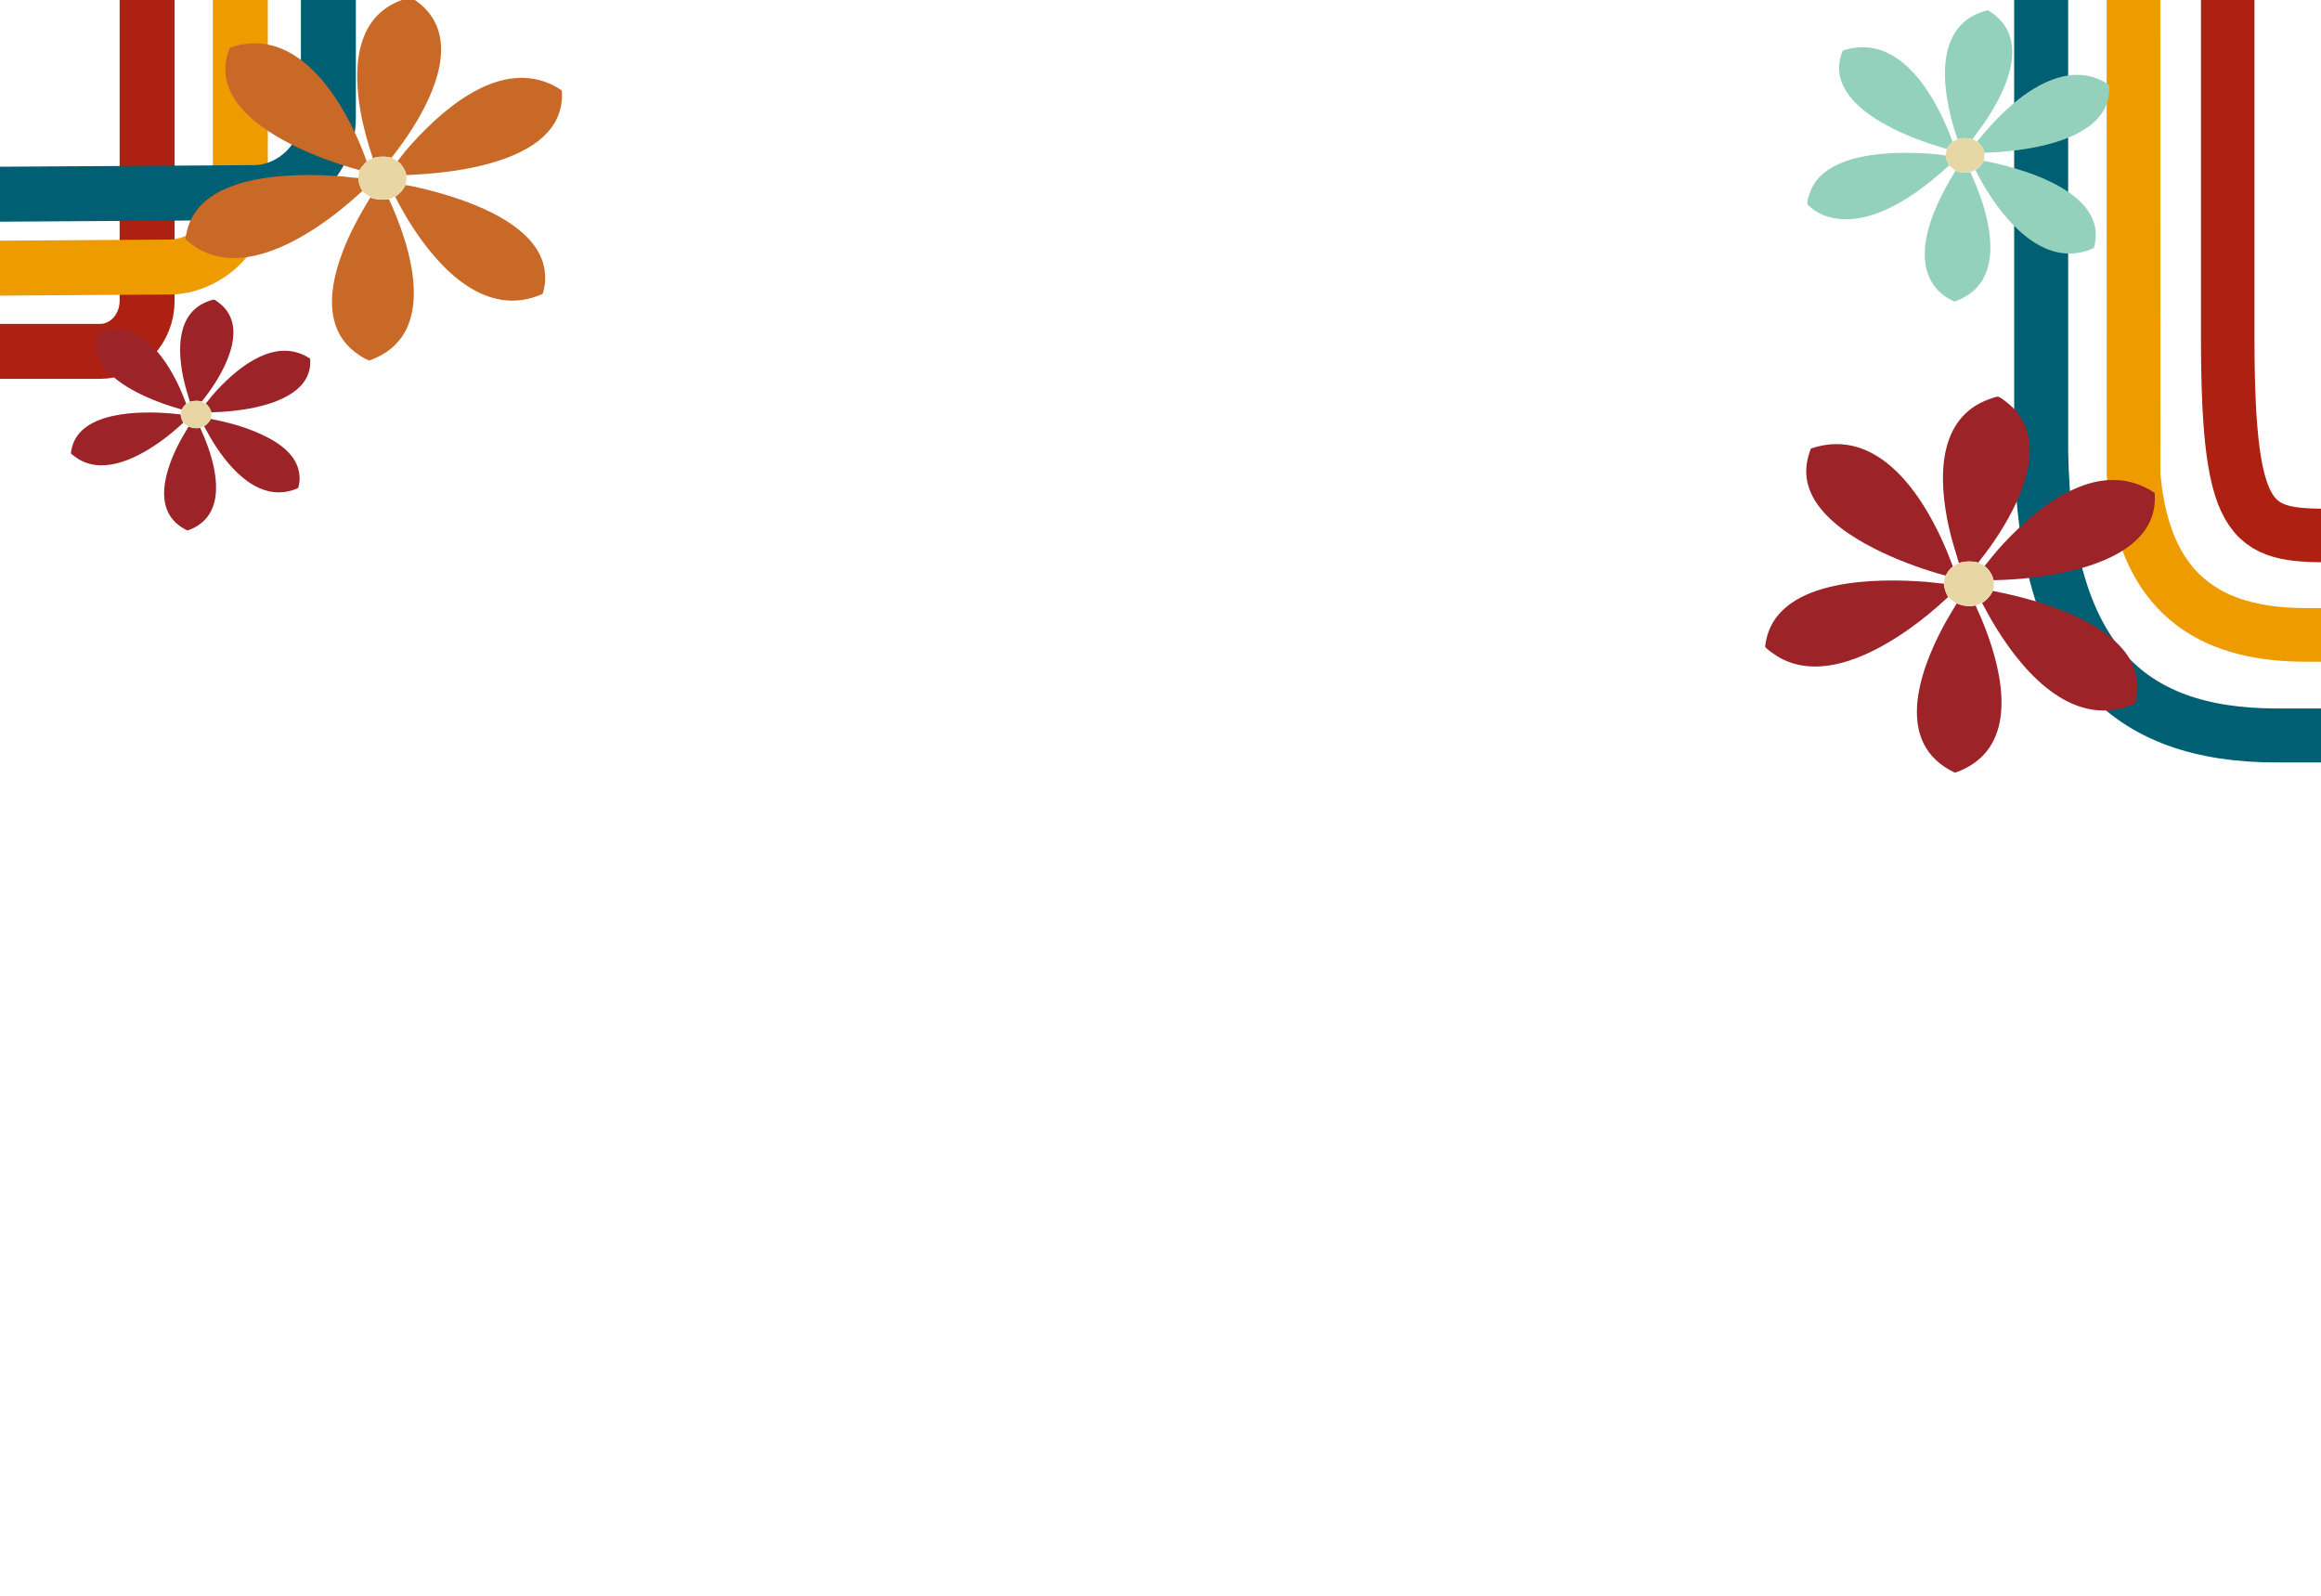 <svg width="1440" height="990" xmlns="http://www.w3.org/2000/svg" data-name="Layer 1">
 <g>
  <title>Layer 1</title>
  <g id="svg_2">
   <g id="svg_14">
    <path class="cls-1" d="m1504.124,-3104.81l-52.3,0c-38.5,0 -69.7,0 -69.7,116.4l0,3197.2c0,123.5 16,123.5 69.7,123.5l52.3,0" id="svg_17" fill="none" stroke="#ae2012" stroke-width="33.2px" stroke-miterlimit="10"/>
    <path class="cls-5" d="m1486.183,-3166.924l-61.5,0c-56.1,0 -101.5,0 -101.5,118.1c0,0 0.529,3300.669 0.529,3343.256c6.7,81.6 56.071,99.444 107.071,99.444l55.4,0" id="svg_16" fill="none" stroke="#ee9b00" stroke-width="33.3px" stroke-miterlimit="10"/>
    <path class="cls-6" d="m1501.183,-3229.624l-88.6,0c-72.7,0 -102.4,0 -130.5,57.9c-4.2,8.7 -15.8,36.1 -15.8,187c0,0 0.108,3191.175 0.108,3265.013c2.2,127.1 52.292,175.987 146.092,175.987l88.6,0" id="svg_15" fill="none" stroke-miterlimit="10" stroke="#005f73" stroke-width="33.5px"/>
   </g>
   <g id="svg_10">
    <path class="cls-2" d="m-56.717,-2937.924l124.9,0c23.5,0 42.8,25.6 42.6,125.6l0,923.3c0,15.4 -11.5,27.8 -25.8,27.8l0,0c-12.8,0 -23.3,11.2 -23.3,25.1l0,1024.8c0,10.4 7.9,18.9 17.5,18.9l0,0c6.7,0 12.1,5.8 12.1,13l0,966c0,17.3 -13,31.4 -29.1,31.4l-107.2,0" id="svg_13" stroke="#ae2012" fill="none" stroke-miterlimit="10" stroke-width="34.1px"/>
    <path class="cls-3" d="m-45.48,-2985.845l140,0c37.8,0 68.5,50 68.5,126.6l0,997.4c0,18.4 -31,33.3 -31,33.3l0,0c0,0 -18.1,8.7 -18.1,19.4l0,940.6c0,11.8 19.8,21.3 19.8,21.3l0,0c0,0 15.4,7.5 15.3,16.6l0.09,955.273c-0.1,22.8 -22.69,40.927 -43.89,41.027l-150.7,1" id="svg_12" fill="none" stroke-miterlimit="10" stroke-width="34.1px" stroke="#ee9b00"/>
    <path class="cls-4" d="m-30.017,-3042.124l165.5,0c56.7,0 84.8,74.5 84.8,207.7l0,998.4c0,19 -14.3,34.4 -32,34.4l0,0c-9.4,0 -17.1,8.2 -17.1,18.4l0,860.8c0,11.7 8.8,21.1 19.6,21.1l0,0c7.3,0 13.1,6.4 13.1,14.2l-0.157,960.282c0,25.4 -22.043,46.118 -45.643,46.319l-188.2,1.2" id="svg_11" fill="none" stroke-miterlimit="10" stroke-width="34.1px" stroke="#005f73"/>
   </g>
  </g>
  <g id="svg_1" opacity="0"/>
  <g>
   <g>
    <title>Layer 1</title>
    <path class="cls-1" d="m227.459,99.943c-0.028,0.021 -0.049,0.446 -0.249,0.638c-1.141,1.092 -3.534,3.627 -4.109,5.001c-13.118,-3.637 -26.248,-8.276 -38.538,-14.133c-23.08,-11.003 -54.481,-31.877 -41.878,-61.924c37.575,-12.89 63.767,23.549 77.561,52.899c2.684,5.711 5.065,11.59 7.212,17.521l0,-0.003z" fill="#c86928" id="svg_18"/>
    <path class="cls-1" d="m222.333,110.452c-0.021,2.525 0.987,5.936 2.563,7.946c-10.314,9.509 -21.371,18.372 -33.34,25.738c-15.255,9.386 -35.283,18.264 -53.604,15.458c-8.489,-1.299 -16.486,-5.27 -22.714,-11.121c-0.254,-0.728 0.397,-3.509 0.597,-4.447c7.925,-37.111 67.288,-36.916 96.371,-34.596c3.376,0.269 6.741,0.851 10.127,1.023z" fill="#c86928" id="svg_9"/>
    <path class="cls-1" d="m245.145,121.986c2.238,-1.189 5.57,-4.785 6.408,-7.177c3.191,0.431 6.356,1.184 9.486,1.92c24.841,5.836 70.187,20.064 76.456,48.621c1.202,5.477 0.997,11.69 -0.851,16.996c-35.25,15.689 -64.505,-16.096 -81.611,-42.952c-3.583,-5.626 -6.843,-11.475 -9.888,-17.408z" fill="#c86928" id="svg_8"/>
    <path class="cls-1" d="m252.065,108.658c-0.305,-2.819 -3.137,-7.048 -5.382,-8.714l4.993,-6.413c20.284,-23.539 55.767,-56.28 89.5,-41.563c2.581,1.125 5.059,2.573 7.387,4.147c2.25,30.172 -29.762,42.321 -53.947,47.547c-13.976,3.019 -28.268,4.311 -42.549,4.995z" fill="#c86928" id="svg_7"/>
    <path class="cls-1" d="m242.838,97.893c-3.188,-1.064 -8.376,-0.923 -11.534,0.256c-3.094,-9.471 -5.872,-19.077 -7.61,-28.914c-4.619,-26.174 -3.647,-58.525 25.487,-69.185c1.082,-0.395 4.391,-1.62 5.321,-1.615c1.166,0.008 6.067,3.883 7.179,4.875c23.216,20.679 7.904,54.529 -5.667,76.108c-4.029,6.405 -8.509,12.531 -13.179,18.475l0.003,0z" fill="#c86928" id="svg_6"/>
    <path class="cls-1" d="m241.3,123.523c13.241,28.76 30.19,81.026 -7.853,98.386c-1.474,0.672 -3.006,1.246 -4.534,1.774c-8.648,-3.898 -16.058,-10.603 -19.769,-19.431c-6.374,-15.158 -2.071,-33.486 3.517,-48.242c4.457,-11.767 10.585,-22.804 17.108,-33.512c2.517,1.323 8.755,1.663 11.534,1.025l-0.003,0z" fill="#c86928" id="svg_5"/>
    <path class="cls-2" d="m242.838,97.893c0.208,0.069 3.604,1.871 3.845,2.05c2.245,1.666 5.077,5.895 5.382,8.714c0.164,1.522 -0.008,4.716 -0.513,6.151c-0.838,2.391 -4.17,5.987 -6.408,7.177c-0.677,0.359 -3.168,1.381 -3.845,1.538c-2.778,0.638 -9.017,0.297 -11.534,-1.025c-0.023,-0.013 0.064,-0.374 -0.179,-0.515c-1.456,-0.833 -3.67,-2.284 -4.69,-3.586c-1.576,-2.009 -2.584,-5.421 -2.563,-7.946c0.01,-1.125 0.354,-3.878 0.769,-4.87c0.574,-1.374 2.968,-3.909 4.109,-5.001c0.2,-0.192 0.22,-0.618 0.249,-0.638c0.172,-0.126 3.452,-1.648 3.845,-1.794c3.158,-1.179 8.345,-1.32 11.534,-0.256z" fill="#e8d7a5" id="svg_4"/>
   </g>
  </g>
  <g>
   <g>
    <title>Layer 1</title>
    <path class="cls-1" d="m1211.631,351.458c-1.949,1.404 -3.3,3.353 -4.346,5.485c-0.064,0.13 -0.422,0.069 -0.433,0.09c-6.566,-1.76 -13.063,-3.85 -19.448,-6.173c-23.284,-8.472 -62.99,-26.672 -66.539,-54.528c-0.786,-6.173 0.417,-12.356 2.684,-18.091c42.406,-14.228 70.466,30.455 84.224,63.401c1.354,3.242 2.506,6.574 3.858,9.816z" fill="#9c2327" id="svg_25"/>
    <path class="cls-1" d="m1206.055,362.078c-0.037,2.249 1.304,6.457 2.655,8.23c-7.479,7.033 -15.433,13.647 -23.813,19.597c-21.651,15.38 -54.382,32.526 -80.537,18.242c-1.54,-0.842 -8.9,-5.642 -9.25,-6.969c0.218,-2.015 0.584,-4.012 1.099,-5.971c9.672,-36.801 69.585,-36.565 99.353,-34.191c3.497,0.279 6.983,0.881 10.49,1.059l0.003,0.003z" fill="#9c2327" id="svg_24"/>
    <path class="cls-1" d="m1229.685,374.025c2.477,-1.338 5.695,-4.752 6.637,-7.434c17.356,3.404 35.088,8.175 51.156,15.617c19.403,8.987 40.374,23.231 38.58,47.434c-0.08,1.083 -0.921,6.146 -1.46,6.77c-0.483,0.555 -5.275,2.164 -6.298,2.464c-36.968,10.859 -66.616,-26.42 -82.82,-54.319c-2.012,-3.462 -3.81,-7.057 -5.796,-10.532z" fill="#9c2327" id="svg_23"/>
    <path class="cls-1" d="m1236.853,359.954c-0.555,-3.125 -2.96,-6.956 -5.575,-8.761c3.834,-4.909 7.816,-9.789 12.078,-14.34c22.687,-24.235 59.833,-53.546 93.461,-31.061c2.528,31.281 -31.087,43.975 -56.105,49.303c-14.316,3.048 -29.224,4.564 -43.858,4.861l0,-0.003z" fill="#9c2327" id="svg_22"/>
    <path class="cls-1" d="m1225.702,375.618c1.174,2.966 2.613,5.825 3.842,8.769c11.148,26.707 23.491,71.393 -6.624,90.267c-3.12,1.957 -6.553,3.571 -10.054,4.705c-37.619,-17.709 -22.498,-61.944 -7.479,-90.206c2.69,-5.06 5.759,-9.914 8.634,-14.863c3.494,1.699 7.904,2.161 11.682,1.327z" fill="#9c2327" id="svg_21"/>
    <path class="cls-1" d="m1215.348,349.334c-2.201,-7.394 -4.567,-14.751 -6.242,-22.299c-6.393,-28.775 -7.962,-68.109 25.753,-79.658c0.996,-0.34 3.669,-1.285 4.548,-1.309c1.588,-0.042 7.938,5.352 9.3,6.714c21.617,21.614 5.568,56.233 -8.026,77.677c-4.089,6.449 -8.618,12.651 -13.386,18.606c-3.271,-1.078 -8.716,-0.958 -11.947,0.266l0,0.003z" fill="#9c2327" id="svg_20"/>
    <path class="cls-2" d="m1227.295,349.068c0.404,0.133 3.547,1.824 3.982,2.124c2.615,1.805 5.021,5.637 5.575,8.761c0.393,2.201 0.212,4.516 -0.531,6.637c-0.943,2.682 -4.16,6.096 -6.637,7.434c-0.929,0.502 -2.992,1.375 -3.982,1.593c-3.778,0.834 -8.188,0.372 -11.682,-1.327c-1.245,-0.605 -4.588,-3.037 -5.31,-3.982c-1.351,-1.774 -2.692,-5.982 -2.655,-8.23c0.011,-0.584 0.637,-4.739 0.796,-5.044c0.011,-0.019 0.366,0.042 0.433,-0.09c1.049,-2.135 2.397,-4.083 4.346,-5.485c0.677,-0.489 3.005,-1.853 3.717,-2.124c3.231,-1.224 8.677,-1.343 11.947,-0.266z" fill="#e8d7a5" id="svg_19"/>
   </g>
  </g>
  <g>
   <g>
    <title>Layer 1</title>
    <path class="cls-3" d="m1211.413,87.992c-0.903,0.67 -3.07,3.475 -3.496,4.524c-12.942,-3.907 -25.904,-8.467 -37.772,-14.977c-16.612,-9.112 -35.882,-24.781 -26.817,-46.168c32.805,-10.955 54.39,23.349 65.096,48.813c1.078,2.564 2.077,5.18 2.988,7.809z" fill="#94d1bc" id="svg_32"/>
    <path class="cls-3" d="m1207.094,96.423c0.014,1.569 1.269,4.921 2.262,6.169c-14.408,13.005 -31.676,26.465 -50.75,31.612c-12.226,3.299 -26.693,2.632 -36.336,-6.527c-0.775,-0.736 -0.997,-0.757 -0.932,-1.941c0.204,-3.626 2.369,-8.859 4.358,-11.895c13.632,-20.812 54.929,-20.164 76.769,-18.031c1.536,0.15 3.081,0.529 4.629,0.615l0,-0.002z" fill="#94d1bc" id="svg_31"/>
    <path class="cls-3" d="m1225.602,105.472c1.861,-1.016 4.438,-3.747 5.141,-5.758c9.522,1.896 18.977,4.306 28.127,7.553c16.466,5.843 40.809,17.509 41.391,37.784c0.084,2.933 -0.292,6.077 -1.244,8.849c-28.275,12.812 -52.013,-13.104 -65.686,-34.668c-2.813,-4.438 -5.417,-9.042 -7.728,-13.762l0,0.002z" fill="#94d1bc" id="svg_30"/>
    <path class="cls-3" d="m1223.752,86.347c-2.455,-0.856 -6.805,-0.886 -9.254,0c-0.837,-2.675 -1.785,-5.324 -2.571,-8.02c-7.389,-25.396 -11.806,-63.961 21.377,-71.975c1.296,0.72 2.529,1.577 3.704,2.476c21.653,16.573 8.029,46.049 -3.792,64.261c-2.959,4.559 -6.281,8.863 -9.464,13.26l0,-0.002z" fill="#94d1bc" id="svg_29"/>
    <path class="cls-3" d="m1222.518,106.706c0.93,2.752 2.293,5.341 3.387,8.026c6.906,16.97 14.241,42.913 3.691,59.614c-3.842,6.083 -10.262,10.54 -17.055,12.746c-15.545,-6.873 -20.271,-21.367 -17.721,-37.447c2.478,-15.631 10.383,-30.399 18.445,-43.764c2.532,1.213 6.552,1.479 9.254,0.823l-0.002,0.002z" fill="#94d1bc" id="svg_28"/>
    <path class="cls-3" d="m1231.155,94.778c-0.304,-2.388 -2.554,-5.643 -4.524,-6.992c6.675,-8.168 13.776,-16.047 21.795,-22.934c16.361,-14.052 39.526,-26.212 59.951,-12.232c0.463,2.725 0.162,5.729 -0.409,8.434c-4.444,21.038 -33.437,28.587 -51.655,31.427c-8.316,1.296 -16.738,2.054 -25.157,2.297z" fill="#94d1bc" id="svg_27"/>
    <path class="cls-1" d="m1223.752,86.347c0.592,0.206 2.367,1.088 2.879,1.44c1.97,1.349 4.22,4.604 4.524,6.992c0.15,1.168 -0.023,3.823 -0.411,4.936c-0.703,2.011 -3.28,4.742 -5.141,5.758c-0.839,0.459 -2.168,1.012 -3.085,1.234c-2.702,0.656 -6.723,0.391 -9.254,-0.823c-0.666,-0.319 -3.414,-2.669 -3.907,-3.29c-0.993,-1.248 -2.248,-4.6 -2.262,-6.169c-0.006,-0.642 0.559,-3.26 0.823,-3.907c0.426,-1.049 2.593,-3.854 3.496,-4.524c0.224,-0.167 2.819,-1.549 3.085,-1.645c2.449,-0.886 6.799,-0.856 9.254,0z" fill="#e8d7a6" id="svg_26"/>
   </g>
  </g>
  <g id="svg_52">
   <g id="svg_51">
    <title id="svg_43">Layer 1</title>
    <path class="cls-1" d="m115.55,250.581c-1.197,0.862 -2.027,2.059 -2.669,3.368c-0.039,0.08 -0.259,0.042 -0.266,0.055c-4.032,-1.081 -8.021,-2.364 -11.942,-3.791c-14.298,-5.202 -38.68,-16.379 -40.86,-33.484c-0.483,-3.791 0.256,-7.588 1.648,-11.109c26.04,-8.737 43.271,18.702 51.72,38.933c0.831,1.991 1.539,4.037 2.369,6.027z" fill="#9c2327" id="svg_44"/>
    <path class="cls-1" d="m112.126,257.103c-0.023,1.381 0.8,3.965 1.63,5.054c-4.593,4.319 -9.477,8.38 -14.623,12.034c-13.296,9.445 -33.394,19.973 -49.455,11.202c-0.946,-0.517 -5.465,-3.465 -5.68,-4.28c0.134,-1.237 0.359,-2.463 0.675,-3.667c5.939,-22.598 42.73,-22.453 61.009,-20.996c2.147,0.171 4.288,0.541 6.442,0.651l0.002,0.002z" fill="#9c2327" id="svg_45"/>
    <path class="cls-1" d="m126.636,264.439c1.521,-0.822 3.497,-2.918 4.076,-4.565c10.658,2.09 21.547,5.02 31.414,9.59c11.915,5.519 24.793,14.266 23.691,29.128c-0.049,0.665 -0.566,3.774 -0.897,4.157c-0.297,0.341 -3.24,1.329 -3.867,1.513c-22.701,6.668 -40.907,-16.224 -50.857,-33.355c-1.236,-2.126 -2.34,-4.333 -3.559,-6.468z" fill="#9c2327" id="svg_46"/>
    <path class="cls-1" d="m131.038,255.798c-0.341,-1.919 -1.818,-4.272 -3.424,-5.38c2.354,-3.015 4.8,-6.011 7.416,-8.806c13.931,-14.882 36.742,-32.881 57.392,-19.073c1.552,19.209 -19.09,27.003 -34.453,30.276c-8.791,1.872 -17.945,2.803 -26.932,2.985l0,-0.002z" fill="#9c2327" id="svg_47"/>
    <path class="cls-1" d="m124.191,265.417c0.721,1.821 1.604,3.577 2.359,5.385c6.846,16.4 14.425,43.84 -4.068,55.43c-1.916,1.202 -4.024,2.193 -6.174,2.889c-23.1,-10.874 -13.816,-38.038 -4.593,-55.393c1.652,-3.107 3.536,-6.088 5.302,-9.127c2.146,1.043 4.854,1.327 7.174,0.815z" fill="#9c2327" id="svg_48"/>
    <path class="cls-1" d="m117.833,249.277c-1.352,-4.541 -2.804,-9.058 -3.833,-13.693c-3.926,-17.67 -4.889,-41.823 15.814,-48.915c0.611,-0.209 2.253,-0.789 2.793,-0.804c0.975,-0.026 4.875,3.287 5.711,4.123c13.274,13.273 3.419,34.531 -4.929,47.699c-2.511,3.96 -5.292,7.769 -8.22,11.425c-2.009,-0.662 -5.352,-0.589 -7.337,0.163l0,0.002z" fill="#9c2327" id="svg_49"/>
    <path class="cls-2" d="m125.169,249.114c0.248,0.082 2.178,1.12 2.446,1.304c1.606,1.109 3.083,3.461 3.424,5.38c0.241,1.352 0.13,2.773 -0.326,4.076c-0.579,1.647 -2.555,3.743 -4.076,4.565c-0.571,0.308 -1.837,0.845 -2.446,0.978c-2.32,0.512 -5.028,0.228 -7.174,-0.815c-0.765,-0.372 -2.817,-1.865 -3.261,-2.446c-0.83,-1.089 -1.653,-3.673 -1.63,-5.054c0.007,-0.359 0.391,-2.91 0.489,-3.098c0.007,-0.011 0.225,0.026 0.266,-0.055c0.644,-1.311 1.472,-2.507 2.669,-3.368c0.416,-0.3 1.846,-1.138 2.282,-1.304c1.984,-0.752 5.328,-0.825 7.337,-0.163z" fill="#e8d7a5" id="svg_50"/>
   </g>
  </g>
 </g>

</svg>